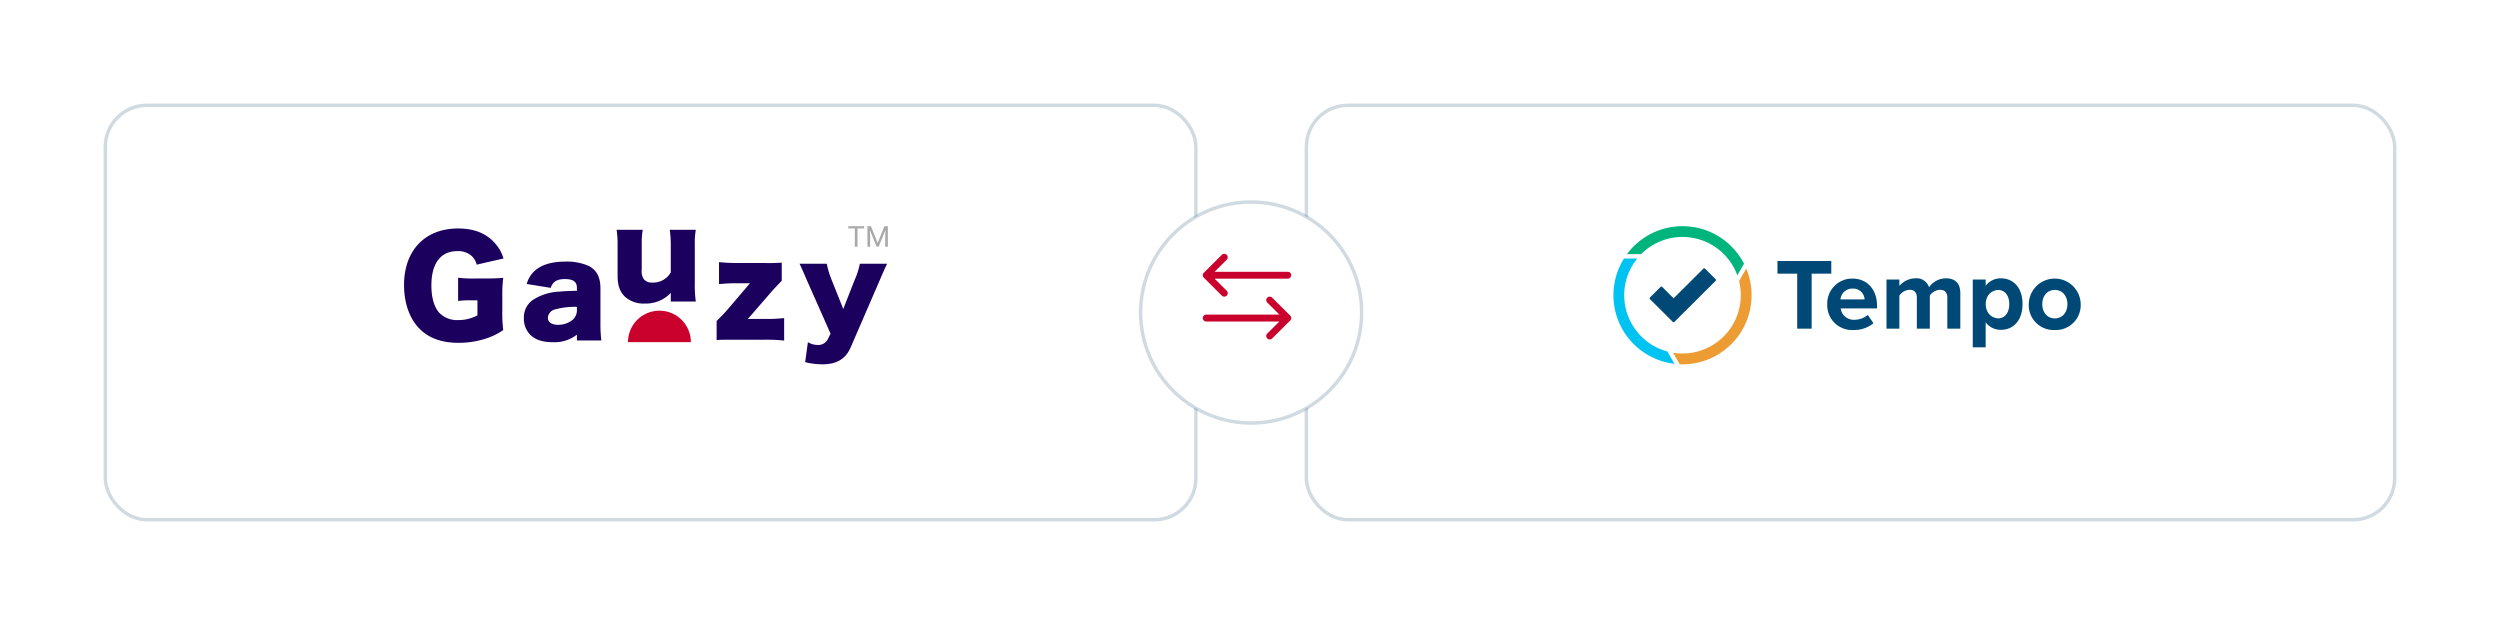 <svg xmlns="http://www.w3.org/2000/svg" xmlns:xlink="http://www.w3.org/1999/xlink" width="723.943" height="181" viewBox="0 0 723.943 181"><defs><style>.a{fill:#fff;stroke:rgba(51,91,122,0.23);stroke-miterlimit:10;}.b{fill:#004976;}.b,.c,.d,.e,.f,.g{fill-rule:evenodd;}.c{fill:#ed9b33;}.d{fill:#00c3f2;}.e{fill:#00b47e;}.f{fill:#1b005d;}.g,.i{fill:#ca002d;}.h{fill:#a9a9a9;}.j{filter:url(#e);}.k{filter:url(#c);}.l{filter:url(#a);}</style><filter id="a" x="347.8" y="0" width="376.143" height="181" filterUnits="userSpaceOnUse"><feOffset dx="1" dy="5" input="SourceAlpha"/><feGaussianBlur stdDeviation="10" result="b"/><feFlood flood-opacity="0.043"/><feComposite operator="in" in2="b"/><feComposite in="SourceGraphic"/></filter><filter id="c" x="0" y="0" width="376.8" height="181" filterUnits="userSpaceOnUse"><feOffset dx="1" dy="5" input="SourceAlpha"/><feGaussianBlur stdDeviation="10" result="d"/><feFlood flood-opacity="0.043"/><feComposite operator="in" in2="d"/><feComposite in="SourceGraphic"/></filter><filter id="e" x="299.8" y="28" width="125" height="125" filterUnits="userSpaceOnUse"><feOffset dx="1" dy="5" input="SourceAlpha"/><feGaussianBlur stdDeviation="10" result="f"/><feFlood flood-opacity="0.043"/><feComposite operator="in" in2="f"/><feComposite in="SourceGraphic"/></filter></defs><g transform="translate(-298.2 -411.5)"><g transform="translate(-162.5 -88)"><g class="l" transform="matrix(1, 0, 0, 1, 460.7, 499.5)"><rect class="a" width="315.143" height="120" rx="12" transform="translate(377.3 25.5)"/></g><g transform="translate(927.915 565)"><g transform="translate(-31 -18)"><g transform="translate(30 18)"><path class="b" d="M58.4,29.671V13.75h5.685V10.078H48.5V13.75h5.714V29.671Zm12.068.392a8.806,8.806,0,0,0,5.83-1.968l-1.641-2.408a6.018,6.018,0,0,1-3.779,1.41,3.815,3.815,0,0,1-4.072-3.289H77.327v-.822c0-4.64-2.871-7.812-7.09-7.812a7.211,7.211,0,0,0-7.324,7.43A7.175,7.175,0,0,0,70.472,30.063Zm3.252-8.856H66.752a3.4,3.4,0,0,1,3.486-3.135A3.278,3.278,0,0,1,73.724,21.207ZM83.8,29.671V20.1a3.812,3.812,0,0,1,2.942-1.679c1.53,0,2.118.942,2.118,2.267v8.982h3.765v-9.6a3.771,3.771,0,0,1,2.942-1.649c1.53,0,2.118.942,2.118,2.267v8.982h3.765V19.393c0-2.915-1.559-4.3-4.177-4.3a6.027,6.027,0,0,0-4.883,2.591,3.76,3.76,0,0,0-3.942-2.591A6.212,6.212,0,0,0,83.8,17.3V15.447H80.069V29.671Zm29.372-14.577c3.647,0,6.295,2.708,6.295,7.446s-2.648,7.476-6.295,7.476a5.427,5.427,0,0,1-4.383-2.178h0v7.24h-3.736V15.447h3.736v1.8A5.486,5.486,0,0,1,113.176,15.094Zm-.751,3.37a3.787,3.787,0,0,0-2.557,1.145,4.324,4.324,0,0,0-1.051,2.965,4.57,4.57,0,0,0,.755,2.6c.047.068.1.135.153.2a2.866,2.866,0,0,0,.232.249,3.826,3.826,0,0,0,2.468,1.065c1.919,0,3.207-1.669,3.207-4.129C115.632,20.133,114.344,18.464,112.425,18.464Zm16.353,11.6a7.207,7.207,0,0,0,7.535-7.46,7.521,7.521,0,0,0-15.041,0A7.2,7.2,0,0,0,128.778,30.063Zm.039-3.37c-2.33,0-3.628-1.9-3.628-4.129,0-2.2,1.3-4.1,3.628-4.1s3.657,1.9,3.657,4.1C132.474,24.789,131.147,26.692,128.817,26.692Z"/><g transform="translate(1)"><path class="c" d="M40,19.989A20,20,0,0,1,20.015,40q-.416,0-.828-.017L17.266,36.65A16.9,16.9,0,0,0,36.374,15.878l2.083-3.613A19.972,19.972,0,0,1,40,19.989Z"/><path class="d" d="M3.124,19.993A16.872,16.872,0,0,0,15.6,36.277l2.06,3.567A19.989,19.989,0,0,1,3.052,9.375H6.888A16.788,16.788,0,0,0,3.124,19.993Z"/><path class="e" d="M20,0A20,20,0,0,1,37.813,10.867l-1.94,3.352A16.9,16.9,0,0,0,8.011,8.1H3.906A19.988,19.988,0,0,1,20,0Z"/><path class="b" d="M17.2,27.721,10.56,21.1a.311.311,0,0,1,0-.441l3.1-3.088a.314.314,0,0,1,.443,0l3.32,3.309,8.632-8.6a.314.314,0,0,1,.443,0l3.1,3.088a.311.311,0,0,1,0,.441L17.643,27.721A.314.314,0,0,1,17.2,27.721Z"/></g></g></g></g></g><g transform="translate(-590.247 191)"><g class="k" transform="matrix(1, 0, 0, 1, 888.45, 220.5)"><rect class="a" width="315.8" height="120" rx="12" transform="translate(29.5 25.5)"/></g><g transform="translate(1005.447 286)"><g transform="translate(0.001 0)"><g transform="translate(0)"><path class="f" d="M21.258,21.176H19.43a24.527,24.527,0,0,0-3.773.189V14.623a32.585,32.585,0,0,0,4.99.229h3.048c1.944,0,3.353-.039,5.031-.191a36.011,36.011,0,0,0-.268,5.181v4.268a38.82,38.82,0,0,0,.268,5.676,18.929,18.929,0,0,1-4.838,2.4,25.475,25.475,0,0,1-8.079,1.3c-4.838,0-8.609-1.333-11.316-4.079C1.6,26.508,0,21.974,0,16.754,0,6.735,6.056.371,15.657.371c4.761,0,8.382,1.486,10.9,4.536A11.076,11.076,0,0,1,28.8,9.059l-7.773,1.792a4.813,4.813,0,0,0-1.715-2.744,5.875,5.875,0,0,0-3.846-1.183c-4.879,0-7.544,3.544-7.544,9.946,0,3.543.8,6.285,2.324,7.963a7.152,7.152,0,0,0,5.485,2.056,11.419,11.419,0,0,0,5.526-1.37Z" transform="translate(0 0.292)"/><path class="f" d="M34.789,19.865V18.847a21.643,21.643,0,0,0-6.3.727,2.694,2.694,0,0,0-2.112,2.4c0,1.31,1.092,2.076,2.985,2.076a6.744,6.744,0,0,0,4.116-1.386,3.67,3.67,0,0,0,1.31-2.8m0-5.681v-.836c0-1.747-1.056-2.549-3.46-2.549-2.33,0-3.568.766-4.113,2.549l-6.957-1.129a7.827,7.827,0,0,1,3.06-4.406c1.967-1.385,4.659-2.076,8.193-2.076a15.788,15.788,0,0,1,6.737,1.276c2.33,1.274,3.35,3.276,3.35,6.555V23.4a42.548,42.548,0,0,0,.254,5.17H34.789V26.893a10.575,10.575,0,0,1-7.064,2.185c-2.767,0-4.843-.656-6.3-2a6.554,6.554,0,0,1-2-4.952,6.119,6.119,0,0,1,2.66-5.317,15.154,15.154,0,0,1,7.573-2.367c1.42-.145,2.512-.182,5.134-.255" transform="translate(15.275 4.513)"/><path class="f" d="M49.854.589h7.537A21.583,21.583,0,0,0,57.1,4.646V15.9a35.727,35.727,0,0,0,.291,5.463H50.145V19.794a9.728,9.728,0,0,1,.036-.983,9.959,9.959,0,0,1-7.575,3.13A8.024,8.024,0,0,1,36.818,19.9c-1.456-1.458-2.076-3.243-2.076-6.119V4.646A24.634,24.634,0,0,0,34.451.589h7.573a22.087,22.087,0,0,0-.291,4.057V12.11a4.16,4.16,0,0,0,.582,2.733,2.854,2.854,0,0,0,2.367,1.018,5.91,5.91,0,0,0,5.463-2.93V4.646A32.518,32.518,0,0,0,49.854.589" transform="translate(27.096 0.463)"/><path class="f" d="M69.527,5.971v5.243c-1.385,1.456-2.44,2.548-3.094,3.314L60.35,21.556c-.291.327-.4.472-.691.763a10.109,10.109,0,0,1,1.093-.036h3.97a47.613,47.613,0,0,0,5.5-.255v6.519a45.44,45.44,0,0,0-5.535-.255h-9.1c-2.914,0-3.75,0-4.917.111V22.866c1.42-1.383,2.331-2.365,3.1-3.239l5.9-6.919a9.372,9.372,0,0,1,.691-.765h-3.5a47.648,47.648,0,0,0-5.5.254V5.824a49.743,49.743,0,0,0,5.5.257h7.684a49.575,49.575,0,0,0,4.99-.111" transform="translate(39.848 4.581)"/><path class="f" d="M73.093,26.329l-6.81-15.366C64.717,7.322,64.571,6.995,64.1,6.084H72a24.229,24.229,0,0,0,1.42,4.7l3.352,8.413,3.239-8.266a21.85,21.85,0,0,0,1.567-4.843h7.9c-.911,1.894-.911,1.894-2.187,4.879L78.954,30.227c-1.456,3.423-4.079,4.988-8.229,4.988a21.836,21.836,0,0,1-4.988-.62l.8-5.788a5.558,5.558,0,0,0,2.841.8A3.09,3.09,0,0,0,72.326,27.9Z" transform="translate(50.414 4.785)"/><path class="g" d="M54.51,22.8H36.3a9.1,9.1,0,1,1,18.206,0" transform="translate(28.554 10.774)"/><path class="h" d="M76.6.645H74.686v5.3h-.78V.645H72V0h4.6ZM78.572,0l1.944,4.851L82.46,0h1.017V5.945h-.784V3.63l.074-2.5L80.814,5.945h-.6l-1.948-4.8.078,2.487V5.945H77.56V0Z" transform="translate(56.629 0)"/></g></g></g></g><g transform="translate(-60.5 166)"><g class="j" transform="matrix(1, 0, 0, 1, 358.7, 245.5)"><circle class="a" cx="32" cy="32" r="32" transform="translate(329.3 53.5)"/></g><g transform="translate(18 19.7)"><path class="i" d="M25.307,5.492h0L20.081.291A1,1,0,0,0,18.67,1.709L22.178,5.2H1a1,1,0,0,0,0,2H22.178L18.67,10.691a1,1,0,0,0,1.411,1.418l5.225-5.2h0A1,1,0,0,0,25.307,5.492Z" transform="translate(689 311.7)"/><path class="i" d="M.293,5.492h0L5.519.291A1,1,0,0,1,6.93,1.709L3.422,5.2H24.6a1,1,0,0,1,0,2H3.422L6.93,10.692a1,1,0,0,1-1.411,1.418L.294,6.909h0A1,1,0,0,1,.293,5.492Z" transform="translate(689 299.3)"/></g></g></g></svg>